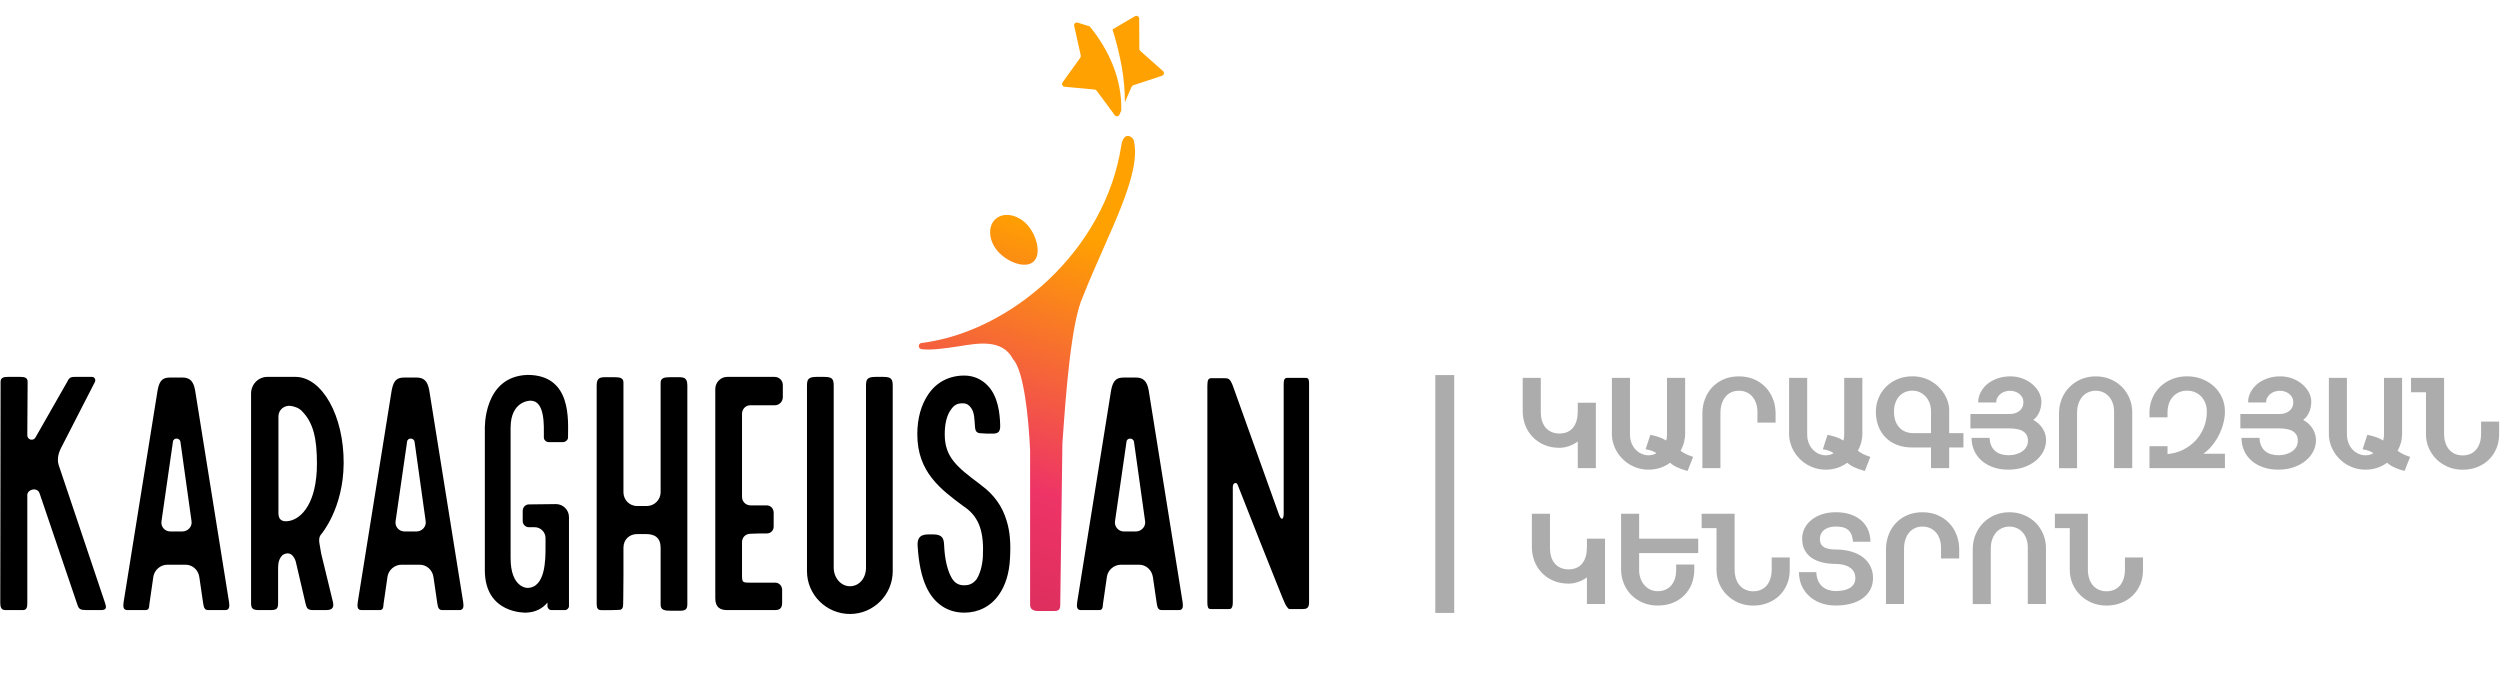 <?xml version="1.0" encoding="UTF-8"?>
<!DOCTYPE svg PUBLIC "-//W3C//DTD SVG 1.1//EN" "http://www.w3.org/Graphics/SVG/1.1/DTD/svg11.dtd">
<!-- Creator: CorelDRAW X8 -->
<svg xmlns="http://www.w3.org/2000/svg" xml:space="preserve" width="1539px" height="419px" version="1.1" style="shape-rendering:geometricPrecision; text-rendering:geometricPrecision; image-rendering:optimizeQuality; fill-rule:evenodd; clip-rule:evenodd"
viewBox="0 0 46680 12708"
 xmlns:xlink="http://www.w3.org/1999/xlink">
 <defs>
  <style type="text/css">
   <![CDATA[
    .fil4 {fill:#ACACAC}
    .fil0 {fill:white}
    .fil1 {fill:black;fill-rule:nonzero}
    .fil5 {fill:#ACACAC;fill-rule:nonzero}
    .fil3 {fill:url(#id0);fill-rule:nonzero}
    .fil2 {fill:url(#id1);fill-rule:nonzero}
   ]]>
  </style>
  <linearGradient id="id0" gradientUnits="userSpaceOnUse" x1="7464.55" y1="10142.8" x2="13567.5" y2="-1151.84">
   <stop offset="0" style="stop-opacity:1; stop-color:#C42754"/>
   <stop offset="0.529" style="stop-opacity:1; stop-color:#EE3466"/>
   <stop offset="1" style="stop-opacity:1; stop-color:#FFA100"/>
  </linearGradient>
  <linearGradient id="id1" gradientUnits="userSpaceOnUse" xlink:href="#id0" x1="10434.5" y1="11825.7" x2="13701.3" y2="2174.72">
  </linearGradient>
 </defs>
 <g id="Layer_x0020_1">
  <rect class="fil0" width="46680" height="12708"/>
  <g id="_2043761214864">
   <path class="fil1" d="M18005 11439c262,0 493,-115 646,-334 121,-171 194,-402 207,-670 18,-287 0,-512 -61,-707 -79,-274 -238,-493 -469,-663l-31 -25c-432,-323 -657,-505 -657,-932 0,-188 36,-347 109,-450 61,-91 116,-128 226,-128 55,0 115,12 176,116 43,79 43,182 55,335 6,61 24,109 116,109l103 6 92 0c134,6 164,-42 158,-170 -6,-201 -37,-524 -231,-725 -116,-122 -268,-189 -439,-189 -280,0 -517,122 -670,348 -134,194 -207,450 -207,748 0,707 439,1030 865,1346l37 25c255,188 347,456 322,925 -12,171 -55,311 -115,408 -61,79 -128,116 -232,116 -79,0 -183,-18 -256,-177 -48,-97 -109,-280 -121,-584 -6,-104 -27,-189 -201,-189l-92 0c-180,0 -207,97 -201,213 19,317 73,579 165,774 146,310 396,474 706,474zm6317 -67c67,0 121,-12 121,-121l0 -4068c0,-67 4,-128 -60,-128l-347 0c-58,0 -67,46 -67,128l0 2411c0,89 -37,146 -86,19l-864 -2412c-55,-140 -83,-140 -177,-140l-219 0c-58,0 -79,28 -79,140l0 4050c0,64 12,97 24,109 12,6 18,12 36,12l341 0c19,0 31,-6 37,-6 18,-12 37,-42 37,-115l0 -2162c0,-24 12,-61 36,-67 24,-12 43,6 49,18l18 43 408 1035c225,560 451,1139 469,1163 30,55 49,73 61,85 12,6 18,6 30,6l232 0zm-2241 -134l-633 -3952c-31,-176 -107,-237 -238,-237l-225 0c-131,0 -201,43 -238,237l-633 3952c-12,80 -12,153 67,153l341 0c67,0 67,-49 73,-116l73 -505c18,-128 134,-226 262,-226l341 0c128,0 237,98 256,232l73 499c12,67 24,116 91,116l323 0c79,0 79,-73 67,-153zm-1261 -1510l214 -1479c6,-80 127,-80 140,0l207 1479c18,104 -70,195 -171,195l-225 0c-101,0 -183,-91 -165,-195zm-4474 -2691c-166,0 -176,57 -176,176l0 3386c0,205 -134,347 -299,347 -170,0 -304,-158 -304,-347l0 -3386c0,-134 -20,-176 -177,-176l-146 0c-162,0 -176,57 -176,171l0 3458c0,436 359,798 803,798 439,0 798,-359 798,-798l0 -3458c0,-123 -20,-171 -170,-171l-153 0zm-2338 530l456 0c86,0 153,-67 153,-153l0 -225c0,-85 -69,-152 -153,-152l-889 0c-119,0 -219,105 -219,225l0 3909c0,175 98,220 219,220l902 0c103,0 127,-61 127,-134l0 -244c0,-73 -56,-134 -127,-134l-469 0c-151,0 -153,-6 -153,-158l0 -597c0,-91 67,-158 159,-158l176 -6 128 0c73,0 128,-55 128,-128l0 -262c0,-73 -57,-134 -128,-134l-304 0c-90,0 -159,-73 -159,-158l0 -1553c0,-85 67,-158 153,-158l0 0zm-2112 1881c-149,0 -255,-122 -255,-256l0 -2052c0,-91 -81,-97 -171,-97l-109 0c-121,0 -220,-17 -220,152l0 4080c0,84 25,110 67,116 42,5 341,0 378,-6 30,-13 49,-37 49,-92 0,0 6,-207 6,-566l0 -499c0,-159 115,-256 255,-256l171 0c158,0 268,68 268,256l0 1065c0,102 85,110 189,110l91 0c122,0 219,18 219,-116l0 -4092c0,-170 -99,-152 -219,-152l-110 0c-96,0 -170,13 -170,103l0 2046c0,139 -117,256 -256,256l-183 0zm-1272 1870l0 -1663c0,-134 -109,-243 -243,-243l-506 6c-67,0 -115,56 -115,122l0 188c0,66 54,116 115,116l110 0c110,0 201,92 201,201l0 177c0,224 0,755 -341,755 0,0 -311,0 -311,-555l0 -2435c0,-512 372,-506 372,-506 274,0 249,469 249,676 -6,49 37,98 92,98l262 0c48,0 97,-37 97,-86 0,-310 79,-1169 -755,-1169 -834,25 -798,1011 -798,1011l0 2637c0,821 768,791 768,791 182,-6 310,-79 401,-188l0 67c0,35 31,73 74,73l255 0c37,0 73,-37 73,-73l0 0zm-1976 -80l-633 -3952c-31,-176 -105,-237 -238,-237l-225 0c-133,0 -201,43 -238,237l-633 3952c-12,80 -12,153 67,153l341 0c67,0 67,-49 73,-116l73 -505c18,-128 134,-226 262,-226l341 0c128,0 238,98 256,232l73 499c12,67 24,116 91,116l323 0c79,0 79,-73 67,-153zm-1261 -1510l214 -1479c6,-80 127,-80 140,0l207 1479c18,104 -68,195 -171,195l-225 0c-103,0 -183,-91 -165,-195zm-1865 755l189 810c18,55 30,98 128,98l255 0c134,0 140,-73 122,-154l-219 -902 -31 -182c-12,-61 -12,-128 31,-177 0,0 414,-476 420,-1324 6,-890 -402,-1609 -895,-1615l-530 0c-170,0 -304,141 -304,311l0 3908c0,98 24,135 140,135l225 0c122,0 140,-31 140,-140l0 -652c0,-103 24,-177 85,-237 183,-110 244,121 244,121zm-128 -755c-146,25 -195,-42 -195,-146l0 -1808c0,-122 110,-213 232,-195 79,12 158,42 213,103 207,213 274,506 274,975 0,724 -280,1029 -524,1071zm-1118 1510l-633 -3952c-31,-176 -104,-237 -238,-237l-225 0c-134,0 -201,43 -237,237l-634 3952c-12,80 -12,153 67,153l341 0c67,0 67,-49 73,-116l73 -505c19,-128 134,-226 262,-226l341 0c128,0 238,98 256,232l73 499c12,67 24,116 91,116l323 0c79,0 79,-73 67,-153zm-1260 -1510l213 -1479c6,-80 128,-80 140,0l207 1479c18,104 -67,195 -171,195l-225 0c-103,0 -183,-91 -164,-195zm-1245 -2594c24,-49 -7,-97 -55,-97l-311 0c-61,0 -109,0 -146,85l-597 1047c-42,73 -152,43 -152,-42l6 -999c0,-79 -61,-91 -140,-91l-225 0c-79,0 -140,12 -140,91l-6 4123c0,73 12,140 91,140l335 0c73,0 79,-67 79,-140l0 -1985c-12,-122 122,-128 122,-128 0,0 85,-6 109,79l707 2082c24,73 55,92 164,92l280 0c110,0 92,-67 67,-140l-864 -2570c-31,-104 -7,-213 42,-311l634 -1236z"/>
   <path class="fil2" d="M19295 4887c154,-135 69,-482 -107,-682 -176,-200 -443,-253 -597,-118 -153,135 -134,407 42,607 176,200 509,328 662,193zm395 6521c83,0 105,-32 107,-114l40 -3013c69,-1012 170,-2280 382,-2741 459,-1163 1111,-2283 949,-2924 -20,-48 -66,-79 -117,-79 -67,9 -102,96 -113,171 -295,1959 -2057,3487 -3732,3696 -67,9 -67,107 1,115 166,21 404,-8 699,-54 339,-53 810,-148 1010,242 203,215 292,1112 318,1699l0 2888c0,82 64,114 146,114l310 0z"/>
   <path class="fil3" d="M21274 912c1,15 7,28 18,39l375 333 48 42c30,26 21,77 -18,88l-537 178c-13,5 -24,15 -31,28l-125 288c4,-449 -93,-913 -231,-1359l419 -247c23,-13 50,-7 66,11 8,8 14,20 13,34l3 565zm-338 1153l-33 74c-15,38 -66,43 -89,10l-207 -280 -129 -174c-9,-13 -22,-20 -37,-23l-562 -53c-40,-3 -61,-49 -38,-82l330 -460c8,-12 12,-28 9,-41l-20 -91 -103 -463c-9,-38 29,-72 66,-60l224 71c363,440 606,994 589,1572z"/>
  </g>
  <rect class="fil4" x="26800" y="7003" width="353" height="4441"/>
  <path class="fil5" d="M29460 7520l338 0 0 1221 -338 0 0 -497 -1 0c-24,18 -50,34 -78,49 -28,15 -57,27 -86,37 -30,10 -60,17 -90,23 -30,5 -59,8 -87,8 -106,0 -201,-19 -285,-55 -85,-37 -158,-87 -217,-150 -60,-62 -105,-135 -137,-218 -32,-83 -47,-172 -47,-265l0 -618 338 0 0 643c0,57 7,110 22,159 15,48 37,90 66,125 30,35 66,63 109,82 43,20 93,30 150,30 57,0 107,-10 150,-29 43,-19 78,-47 107,-83 29,-37 50,-81 65,-132 14,-51 21,-110 21,-174l0 -156zm1650 705c6,-18 11,-36 13,-55 2,-20 3,-40 3,-61l0 -1054 339 0 0 1047c0,56 -8,110 -22,162 -14,51 -35,102 -63,153 20,14 39,26 55,36 17,10 33,19 50,27 17,9 36,17 56,24 20,8 44,17 73,27l-104 263c-43,-12 -81,-24 -112,-35 -31,-12 -59,-23 -84,-35 -25,-11 -47,-24 -68,-37 -21,-13 -42,-29 -63,-47 -57,42 -119,74 -187,96 -68,22 -139,33 -214,33 -65,0 -127,-8 -186,-25 -59,-17 -114,-41 -165,-70 -50,-30 -96,-66 -137,-107 -41,-42 -76,-87 -105,-137 -30,-49 -52,-102 -68,-157 -16,-56 -24,-113 -24,-171l0 -1047 338 0 0 1054c0,61 9,116 29,164 20,49 45,90 78,123 33,34 70,60 112,78 42,18 84,27 128,27 51,0 101,-13 147,-39 -14,-10 -28,-19 -42,-25 -13,-7 -27,-14 -42,-20 -15,-5 -32,-10 -51,-15 -19,-5 -41,-9 -67,-14l88 -270c58,12 111,26 158,42 48,16 93,37 137,65zm1014 516l-337 0 0 -1020c0,-94 15,-184 47,-268 31,-84 76,-158 135,-221 59,-63 130,-113 215,-150 84,-36 179,-55 284,-55 105,0 200,19 285,55 84,37 156,87 216,150 59,63 105,136 137,220 32,83 48,171 48,265l0 173 -339 0 0 -199c0,-58 -8,-112 -25,-160 -16,-49 -39,-91 -70,-126 -30,-35 -66,-62 -109,-81 -43,-19 -90,-29 -141,-29 -51,0 -98,10 -141,28 -43,19 -79,47 -109,83 -31,36 -54,80 -71,131 -17,52 -25,111 -25,176l0 1028zm2295 -516c6,-18 11,-36 13,-55 2,-20 3,-40 3,-61l0 -1054 339 0 0 1047c0,56 -8,110 -22,162 -14,51 -35,102 -62,153 20,14 38,26 54,36 17,10 33,19 50,27 17,9 36,17 56,24 20,8 44,17 73,27l-103 263c-44,-12 -82,-24 -113,-35 -31,-12 -59,-23 -84,-35 -25,-11 -47,-24 -68,-37 -21,-13 -42,-29 -63,-47 -57,42 -119,74 -187,96 -68,22 -139,33 -214,33 -65,0 -127,-8 -186,-25 -59,-17 -114,-41 -165,-70 -50,-30 -96,-66 -137,-107 -41,-42 -76,-87 -105,-137 -30,-49 -52,-102 -68,-157 -16,-56 -24,-113 -24,-171l0 -1047 338 0 0 1054c0,61 9,116 29,164 20,49 45,90 78,123 33,34 70,60 112,78 42,18 84,27 128,27 51,0 101,-13 147,-39 -14,-10 -28,-19 -42,-25 -13,-7 -27,-14 -42,-20 -15,-5 -32,-10 -51,-15 -19,-5 -41,-9 -67,-14l88 -270c58,12 111,26 158,42 48,16 93,37 137,65zm2242 130l-266 0 0 386 -339 0 0 -386 -347 0c-108,0 -203,-16 -288,-49 -85,-33 -157,-80 -215,-139 -58,-59 -103,-129 -133,-211 -31,-82 -47,-172 -47,-270 0,-89 17,-173 50,-253 33,-81 80,-150 139,-211 60,-60 132,-108 216,-143 83,-35 176,-53 278,-53 68,0 132,9 192,26 61,17 116,41 167,71 51,31 96,66 136,107 40,40 75,84 103,130 28,47 50,95 65,145 15,50 23,100 23,149l0 433 266 0 0 268zm-605 -268l0 -407c0,-54 -8,-104 -25,-152 -18,-47 -42,-88 -73,-122 -31,-35 -68,-62 -110,-82 -43,-20 -89,-30 -139,-30 -50,0 -96,9 -138,27 -42,18 -79,44 -109,78 -31,34 -55,76 -72,124 -17,48 -25,103 -25,163 0,66 9,124 27,175 19,50 44,92 76,125 32,34 71,59 115,76 45,17 93,25 146,25l327 0zm2148 131c0,73 -17,144 -50,210 -34,66 -82,125 -144,175 -61,51 -135,91 -222,121 -86,30 -181,45 -287,45 -105,0 -200,-15 -284,-45 -85,-30 -157,-71 -217,-124 -60,-53 -106,-116 -138,-188 -33,-73 -49,-152 -49,-236l337 0c2,55 12,102 30,143 18,41 43,75 74,102 31,26 67,46 110,59 43,13 91,20 142,20 47,0 92,-6 135,-18 43,-12 82,-29 115,-52 34,-23 60,-51 80,-85 20,-33 30,-71 30,-113 0,-44 -8,-81 -25,-111 -17,-29 -41,-53 -71,-71 -31,-19 -68,-32 -110,-39 -43,-8 -90,-12 -141,-12l-727 0 0 -269 730 0c35,0 68,-4 99,-13 32,-10 59,-24 83,-42 24,-19 42,-41 56,-69 14,-28 21,-60 21,-96 0,-33 -7,-63 -21,-90 -14,-26 -33,-49 -57,-67 -23,-19 -50,-33 -80,-42 -30,-10 -60,-15 -91,-15 -33,0 -64,5 -96,15 -31,10 -58,25 -82,43 -25,19 -44,42 -58,69 -15,27 -22,57 -22,92l-337 0c0,-68 15,-131 46,-190 30,-60 72,-112 126,-156 54,-44 117,-78 190,-104 74,-25 153,-38 238,-38 83,0 160,14 230,41 70,27 132,63 184,108 51,44 92,95 122,151 29,57 44,115 44,173 0,32 -3,64 -9,97 -7,33 -16,64 -28,93 -12,29 -28,56 -47,82 -18,26 -40,48 -66,66l0 3c40,22 75,47 105,76 30,29 55,60 74,93 20,33 34,67 44,102 10,35 14,71 14,106zm1609 523l-339 0 0 -1056c0,-60 -8,-114 -26,-162 -18,-48 -42,-89 -73,-123 -31,-34 -68,-60 -109,-78 -42,-18 -87,-27 -136,-27 -48,0 -93,10 -135,28 -43,18 -80,45 -111,80 -31,36 -56,79 -74,130 -18,51 -27,109 -27,174l0 1034 -337 0 0 -1027c0,-93 17,-181 50,-264 33,-83 80,-156 141,-219 61,-62 132,-112 216,-149 84,-36 176,-55 277,-55 102,0 194,18 278,54 83,35 155,84 215,145 60,60 106,132 140,212 33,81 50,165 50,254l0 1049zm1393 -1054c0,-58 -9,-112 -28,-161 -19,-48 -45,-89 -78,-124 -33,-34 -72,-61 -117,-80 -45,-19 -94,-28 -148,-28 -52,0 -101,10 -146,29 -44,19 -82,46 -115,82 -32,35 -57,77 -75,128 -18,50 -27,106 -27,169l0 90 -337 0 0 -95c0,-92 17,-178 52,-259 34,-81 82,-153 144,-214 62,-60 136,-109 222,-144 85,-36 180,-54 282,-54 103,0 198,17 285,52 87,35 161,81 224,140 63,59 112,129 147,209 36,80 53,165 53,256 0,70 -9,142 -29,218 -19,75 -47,149 -82,219 -36,71 -78,136 -127,197 -50,62 -104,112 -163,153l0 2 401 0 0 269 -1409 0 0 -410 337 0 0 147c106,-10 204,-37 294,-82 89,-45 166,-103 232,-173 65,-71 116,-152 153,-243 37,-92 55,-189 55,-293zm2038 531c0,73 -17,144 -51,210 -34,66 -81,125 -143,175 -62,51 -136,91 -222,121 -87,30 -182,45 -287,45 -106,0 -200,-15 -285,-45 -85,-30 -157,-71 -217,-124 -60,-53 -106,-116 -138,-188 -32,-73 -48,-152 -48,-236l337 0c1,55 11,102 29,143 18,41 43,75 74,102 31,26 68,46 111,59 43,13 90,20 141,20 47,0 92,-6 135,-18 44,-12 82,-29 116,-52 33,-23 60,-51 80,-85 19,-33 29,-71 29,-113 0,-44 -8,-81 -25,-111 -17,-29 -40,-53 -71,-71 -31,-19 -68,-32 -110,-39 -43,-8 -90,-12 -141,-12l-726 0 0 -269 729 0c35,0 68,-4 99,-13 32,-10 59,-24 83,-42 24,-19 43,-41 56,-69 14,-28 21,-60 21,-96 0,-33 -7,-63 -21,-90 -14,-26 -33,-49 -56,-67 -24,-19 -50,-33 -80,-42 -30,-10 -61,-15 -91,-15 -33,0 -65,5 -97,15 -31,10 -58,25 -82,43 -24,19 -44,42 -58,69 -15,27 -22,57 -22,92l-337 0c0,-68 15,-131 46,-190 31,-60 73,-112 126,-156 54,-44 117,-78 191,-104 73,-25 152,-38 237,-38 83,0 160,14 231,41 70,27 131,63 183,108 52,44 92,95 122,151 30,57 44,115 44,173 0,32 -3,64 -9,97 -6,33 -15,64 -28,93 -12,29 -27,56 -46,82 -19,26 -41,48 -66,66l0 3c39,22 74,47 104,76 30,29 55,60 74,93 20,33 35,67 44,102 10,35 15,71 15,106zm1254 7c6,-18 10,-36 13,-55 1,-20 3,-40 3,-61l0 -1054 338 0 0 1047c0,56 -7,110 -21,162 -15,51 -35,102 -63,153 20,14 38,26 55,36 16,10 33,19 50,27 17,9 35,17 55,24 21,8 45,17 74,27l-104 263c-43,-12 -81,-24 -112,-35 -31,-12 -59,-23 -84,-35 -25,-11 -48,-24 -69,-37 -20,-13 -41,-29 -63,-47 -56,42 -118,74 -186,96 -69,22 -140,33 -214,33 -66,0 -128,-8 -187,-25 -59,-17 -113,-41 -164,-70 -51,-30 -97,-66 -138,-107 -41,-42 -76,-87 -105,-137 -29,-49 -52,-102 -67,-157 -16,-56 -24,-113 -24,-171l0 -1047 337 0 0 1054c0,61 10,116 30,164 19,49 45,90 78,123 32,34 70,60 112,78 41,18 84,27 128,27 51,0 100,-13 147,-39 -15,-10 -28,-19 -42,-25 -13,-7 -28,-14 -43,-20 -14,-5 -31,-10 -50,-15 -19,-5 -41,-9 -67,-14l88 -270c58,12 110,26 158,42 47,16 93,37 137,65zm521 -1170l617 0 0 1040c0,64 8,122 25,172 17,51 41,94 71,129 31,34 67,61 110,80 43,18 89,27 140,27 51,0 97,-9 140,-26 42,-18 79,-44 109,-78 30,-35 54,-77 71,-128 17,-51 25,-110 25,-176l0 -223 337 0 0 237c0,96 -17,184 -51,264 -34,81 -81,151 -142,210 -60,59 -132,105 -215,138 -84,33 -175,49 -274,49 -99,0 -190,-18 -274,-53 -83,-36 -156,-84 -217,-145 -61,-60 -108,-131 -142,-211 -35,-80 -51,-164 -51,-252l0 -785 -279 0 0 -269zm-15388 3002l338 0 0 1221 -338 0 0 -497 -1 0c-24,18 -50,34 -78,48 -28,15 -57,28 -86,37 -30,11 -59,18 -90,24 -30,5 -59,7 -87,7 -106,0 -201,-18 -285,-55 -85,-36 -157,-86 -217,-149 -59,-62 -105,-135 -137,-218 -32,-83 -47,-172 -47,-266l0 -617 338 0 0 643c0,57 7,110 22,159 15,48 37,90 66,125 30,35 66,63 109,82 44,20 93,30 150,30 57,0 107,-10 150,-29 43,-19 79,-47 107,-84 29,-36 50,-80 65,-132 14,-51 21,-109 21,-173l0 -156zm2078 269l-1103 0 0 322c0,51 8,100 24,147 16,47 39,88 69,124 30,36 66,65 109,87 43,21 92,32 145,32 54,0 102,-9 145,-28 42,-19 78,-46 108,-80 29,-35 52,-76 68,-124 15,-48 23,-101 23,-158l0 -107 339 0 0 93c0,95 -17,185 -48,267 -32,81 -78,152 -137,212 -60,60 -132,108 -215,142 -84,34 -178,51 -283,51 -104,0 -199,-19 -283,-55 -84,-37 -156,-87 -216,-148 -59,-62 -105,-134 -137,-215 -32,-82 -48,-168 -48,-257l0 -1039 337 0 0 465 1103 0 0 269zm64 -734l616 0 0 1040c0,64 9,122 25,172 17,51 41,94 72,129 30,34 67,61 110,79 42,19 89,28 140,28 50,0 97,-9 139,-26 43,-18 79,-44 110,-78 30,-35 53,-77 70,-128 17,-51 26,-110 26,-176l0 -224 337 0 0 238c0,95 -17,183 -51,264 -35,81 -82,151 -142,210 -60,58 -132,105 -216,137 -83,33 -174,50 -273,50 -99,0 -191,-18 -274,-53 -84,-36 -156,-84 -217,-145 -61,-60 -109,-131 -143,-211 -34,-80 -51,-164 -51,-252l0 -785 -278 0 0 -269zm2141 1090c3,64 14,119 35,163 21,45 48,81 81,109 34,29 71,49 114,62 43,13 87,20 134,20 50,0 97,-5 141,-13 44,-9 83,-23 116,-42 34,-20 60,-45 79,-75 19,-31 29,-69 29,-114 0,-46 -10,-85 -29,-118 -19,-33 -45,-60 -79,-81 -33,-22 -72,-38 -116,-48 -44,-10 -91,-16 -141,-16 -82,0 -161,-8 -236,-24 -76,-17 -143,-44 -201,-80 -58,-37 -105,-86 -139,-146 -35,-60 -52,-134 -52,-221 0,-71 16,-137 47,-197 30,-59 74,-112 130,-156 55,-44 121,-79 198,-104 77,-25 161,-37 253,-37 107,0 200,14 281,43 81,29 149,68 203,118 54,50 95,109 122,176 27,67 41,138 41,214l-326 0c-4,-55 -15,-100 -30,-136 -16,-36 -37,-66 -64,-88 -27,-21 -60,-37 -97,-46 -38,-9 -82,-14 -130,-14 -47,0 -89,6 -126,17 -37,12 -68,28 -94,48 -25,20 -44,44 -57,72 -13,27 -20,58 -20,90 0,30 4,57 12,81 8,25 24,46 45,64 22,18 52,32 91,42 39,10 89,15 149,15 108,0 205,13 291,39 86,25 159,62 219,108 59,47 106,103 137,168 32,65 48,138 48,217 0,79 -16,150 -49,214 -33,63 -80,117 -140,162 -60,44 -133,79 -219,102 -85,24 -181,36 -287,36 -105,0 -200,-16 -285,-48 -84,-31 -157,-75 -216,-132 -60,-55 -106,-121 -139,-198 -32,-75 -48,-157 -48,-246l324 0zm1638 596l-337 0 0 -1020c0,-95 16,-184 47,-268 31,-84 76,-158 135,-221 59,-63 130,-113 215,-150 84,-36 179,-55 284,-55 105,0 200,19 285,55 84,37 157,87 216,150 60,63 105,136 137,220 32,83 48,172 48,264l0 174 -339 0 0 -199c0,-58 -8,-112 -24,-160 -17,-49 -40,-91 -70,-126 -31,-35 -67,-62 -110,-81 -42,-19 -89,-29 -141,-29 -51,0 -98,9 -140,28 -43,19 -80,47 -110,83 -30,35 -54,80 -71,131 -17,52 -25,111 -25,176l0 1028zm2650 0l-339 0 0 -1056c0,-60 -9,-114 -26,-162 -18,-48 -42,-90 -73,-123 -31,-34 -68,-60 -109,-78 -42,-18 -87,-27 -136,-27 -48,0 -93,9 -135,28 -43,18 -80,45 -111,80 -31,36 -56,79 -74,130 -18,50 -27,109 -27,174l0 1034 -337 0 0 -1027c0,-93 17,-181 50,-264 33,-83 80,-156 141,-219 60,-62 132,-112 216,-149 84,-36 176,-55 277,-55 102,0 194,18 277,54 84,35 156,84 216,144 60,61 106,133 140,213 33,80 50,166 50,254l0 1049zm167 -1686l616 0 0 1040c0,64 9,122 25,172 17,51 41,94 72,129 30,34 67,61 110,79 42,19 89,28 140,28 50,0 97,-9 139,-26 43,-18 80,-44 110,-78 30,-35 54,-78 70,-128 17,-51 26,-110 26,-176l0 -224 337 0 0 238c0,95 -17,183 -51,264 -34,81 -82,151 -142,210 -60,58 -132,105 -216,137 -83,33 -174,50 -273,50 -99,0 -191,-18 -274,-53 -84,-36 -156,-84 -217,-145 -61,-60 -109,-131 -143,-211 -34,-80 -51,-164 -51,-252l0 -785 -278 0 0 -269z"/>
 </g>
</svg>

